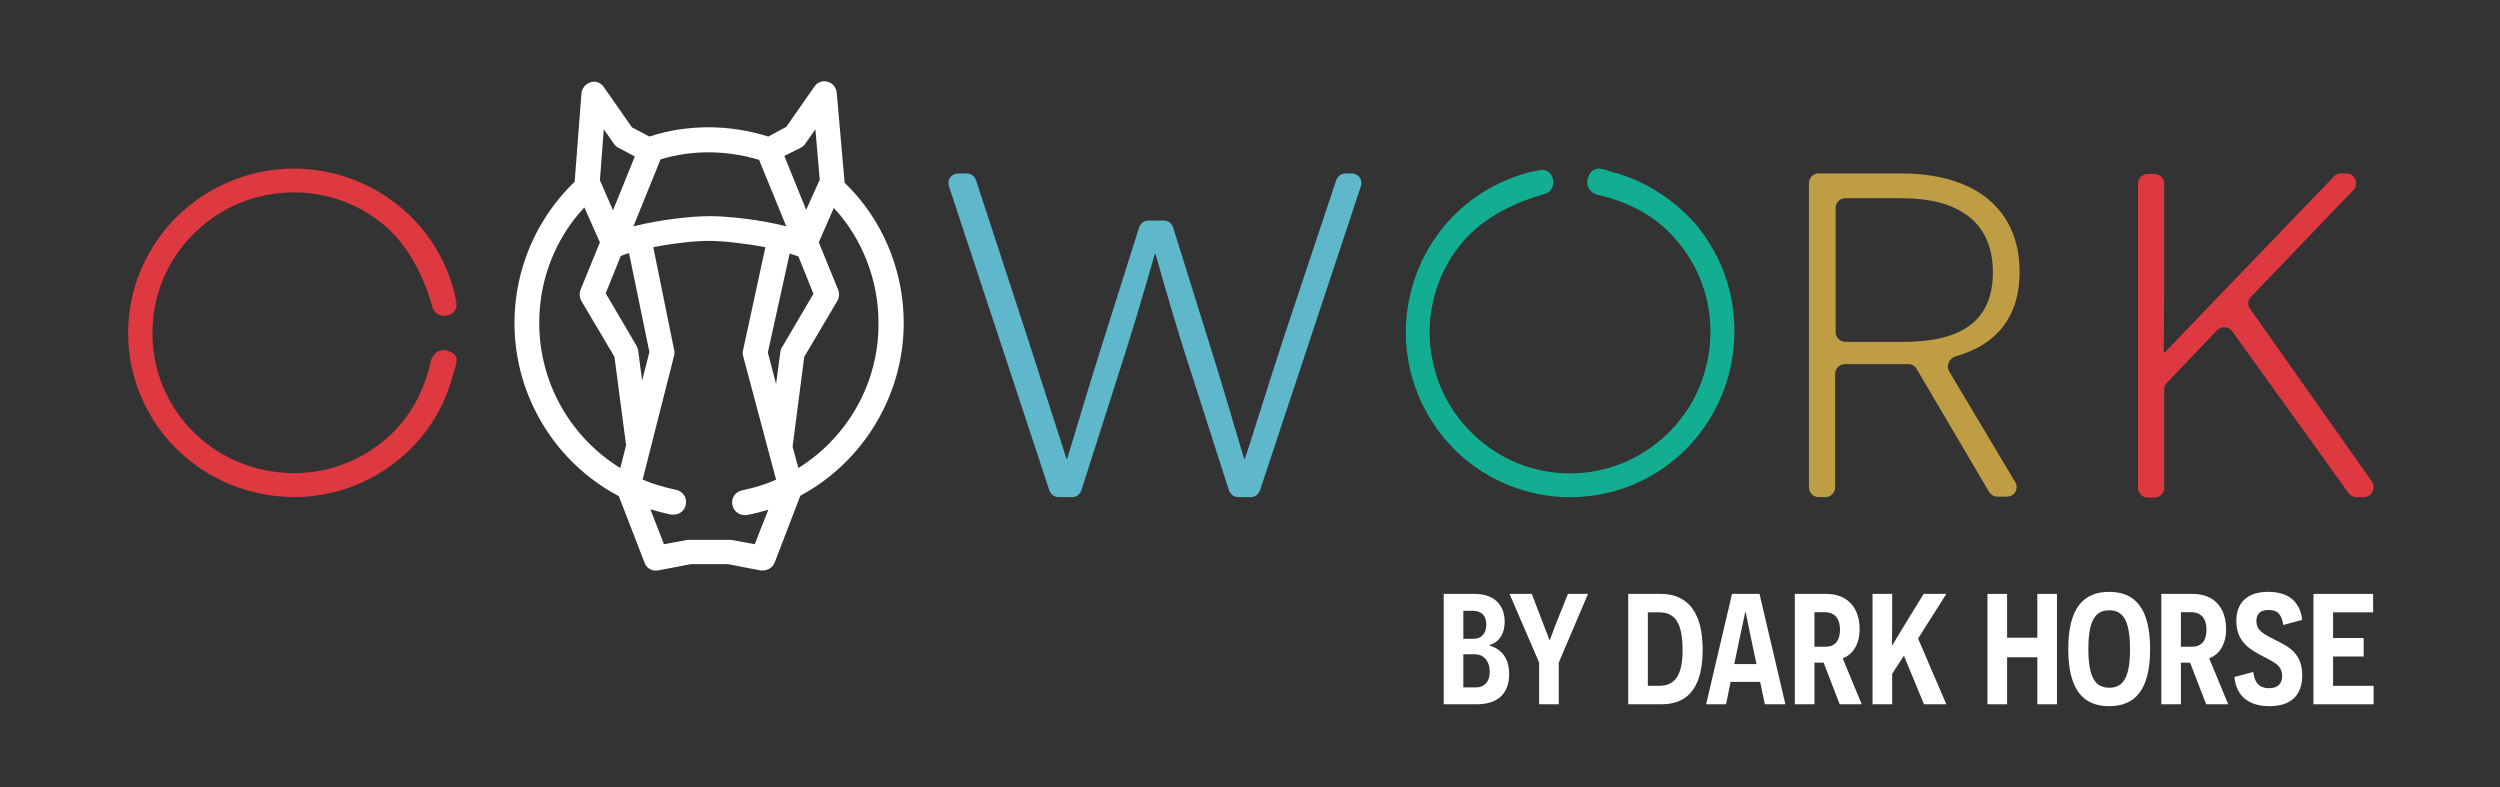 <svg width="254" height="80" viewBox="0 0 254 80" fill="none" xmlns="http://www.w3.org/2000/svg">
<rect x="0" y="0" width="254" height="80" fill="#333333" stroke="none"/>
<g clip-path="url(#clip0_4903_721)">
<path d="M124.859 49.819C125.007 50.214 125.352 50.509 125.796 50.509H127.078C127.522 50.509 127.867 50.214 128.015 49.819L138.272 18.904C138.469 18.263 138.025 17.622 137.335 17.622H136.694C136.25 17.622 135.905 17.918 135.757 18.312L130.53 33.992C128.853 39.07 126.733 45.973 126.486 46.565C126.486 46.614 126.437 46.614 126.437 46.614C126.388 46.614 126.388 46.614 126.388 46.565C126.19 45.973 124.218 39.12 122.985 35.274L119.188 23.095C119.04 22.701 118.695 22.405 118.251 22.405H116.673C116.229 22.405 115.884 22.701 115.736 23.095L111.89 35.274C110.657 39.12 108.635 45.973 108.438 46.565C108.438 46.614 108.388 46.614 108.388 46.614C108.339 46.614 108.339 46.614 108.339 46.565C108.142 45.973 105.923 39.021 104.197 33.696L99.167 18.312C99.019 17.918 98.674 17.622 98.23 17.622H97.342C96.652 17.622 96.208 18.263 96.405 18.904L106.613 49.819C106.761 50.214 107.106 50.509 107.55 50.509H108.931C109.375 50.509 109.72 50.214 109.868 49.819L114.405 35.619C115.982 30.639 117.166 26.3 117.314 25.856C117.314 25.807 117.363 25.807 117.363 25.807C117.413 25.807 117.413 25.807 117.413 25.856C117.56 26.349 118.744 30.639 120.223 35.372L124.859 49.819Z" fill="#5EB7CB"/>
<path d="M202.083 49.967C202.28 50.263 202.576 50.46 202.921 50.46H203.907C204.696 50.46 205.14 49.622 204.746 48.981L198.039 37.739C197.694 37.147 198.039 36.408 198.68 36.211C202.724 35.077 205.189 32.315 205.189 27.631C205.189 21.271 200.702 17.622 193.157 17.622H184.774C184.232 17.622 183.788 18.066 183.788 18.608V49.523C183.788 50.066 184.232 50.509 184.774 50.509H185.464C186.007 50.509 186.451 50.066 186.451 49.523V37.985C186.451 37.443 186.894 36.999 187.437 36.999H191.086C191.678 36.999 193.009 36.999 193.897 36.999C194.242 36.999 194.587 37.197 194.735 37.492L202.083 49.967ZM187.486 34.731C186.944 34.731 186.5 34.288 186.5 33.745V21.123C186.5 20.58 186.944 20.137 187.486 20.137H193.206C198.927 20.137 202.477 22.503 202.477 27.68C202.477 32.956 198.779 34.731 193.453 34.731H187.486Z" fill="#BF9D45"/>
<path d="M225.26 33.548C225.703 33.104 226.394 33.153 226.788 33.646L238.623 50.115C238.82 50.361 239.116 50.509 239.412 50.509H240.152C240.941 50.509 241.434 49.622 240.99 48.931L228.613 31.378C228.317 30.984 228.366 30.491 228.711 30.146L239.116 19.298C239.708 18.657 239.264 17.622 238.426 17.622H237.834C237.588 17.622 237.292 17.721 237.144 17.918L225.753 29.751L219.934 35.816H219.884C219.835 35.816 219.835 35.767 219.835 35.767C219.835 35.323 219.884 32.463 219.884 28.174V18.657C219.884 18.115 219.44 17.671 218.898 17.671H218.208C217.665 17.671 217.221 18.115 217.221 18.657V49.572C217.221 50.115 217.665 50.559 218.208 50.559H218.898C219.44 50.559 219.884 50.115 219.884 49.572V39.563C219.884 39.317 219.983 39.07 220.18 38.873L225.26 33.548Z" fill="#DE3841"/>
<path fill-rule="evenodd" clip-rule="evenodd" d="M81.118 47.55L80.527 45.381L81.71 36.259L85.063 30.589C85.261 30.244 85.31 29.849 85.162 29.455L83.189 24.623L84.718 21.122C87.628 24.278 89.255 28.469 89.255 32.808C89.304 38.922 86.099 44.444 81.118 47.55ZM76.68 55.292L74.264 54.848C74.165 54.848 74.116 54.848 74.017 54.848H70.122C70.023 54.848 69.974 54.848 69.875 54.848L67.459 55.292L66.078 51.742C66.768 51.939 67.459 52.136 68.198 52.284C68.297 52.284 68.346 52.284 68.445 52.284C69.037 52.284 69.579 51.889 69.678 51.249C69.826 50.558 69.382 49.917 68.691 49.769C67.508 49.523 66.374 49.178 65.289 48.734L68.494 36.111C68.544 35.914 68.544 35.717 68.494 35.569L66.374 25.116C68.346 24.722 70.565 24.475 72.045 24.475C73.426 24.475 75.694 24.722 77.765 25.116L75.497 35.569C75.448 35.766 75.448 35.964 75.497 36.161L78.85 48.734C77.765 49.227 76.582 49.572 75.398 49.819C74.708 49.967 74.264 50.608 74.412 51.298C74.511 51.889 75.053 52.333 75.645 52.333C75.743 52.333 75.793 52.333 75.891 52.333C76.631 52.185 77.371 51.988 78.061 51.791L76.68 55.292ZM54.785 32.808C54.785 28.42 56.413 24.229 59.371 21.073L60.95 24.623L58.977 29.455C58.829 29.8 58.879 30.244 59.076 30.589L62.429 36.259L63.612 45.233L63.021 47.55C58.04 44.494 54.785 38.971 54.785 32.808ZM61.344 13.135L62.38 14.614C62.478 14.762 62.626 14.91 62.823 15.008L64.5 15.896L62.281 21.369L60.95 18.312L61.344 13.135ZM65.979 35.766L65.24 38.675L64.845 35.668C64.845 35.52 64.746 35.322 64.697 35.175L61.541 29.8L63.07 26.004C63.316 25.905 63.612 25.806 63.908 25.708L65.979 35.766ZM77.124 16.241L79.885 22.996C77.223 22.306 73.968 21.96 72.094 21.96C70.319 21.96 67.064 22.306 64.352 22.996L67.114 16.192C70.319 15.206 73.87 15.255 77.124 16.241ZM81.365 15.008C81.562 14.91 81.71 14.762 81.809 14.614L82.844 13.135L83.288 18.312L83.239 18.361L81.907 21.32L79.688 15.846L81.365 15.008ZM79.294 35.668L78.85 39.021L78.012 35.816L80.231 25.757C80.527 25.856 80.823 25.954 81.118 26.053L82.647 29.849L79.491 35.224C79.392 35.322 79.343 35.52 79.294 35.668ZM91.819 32.808C91.819 27.433 89.65 22.256 85.803 18.558C85.803 18.509 85.803 18.509 85.803 18.46L85.014 9.437C84.965 8.894 84.619 8.45 84.077 8.303C83.584 8.155 83.041 8.352 82.746 8.796L79.885 12.888L78.061 13.874C74.165 12.642 69.875 12.592 65.979 13.874L64.204 12.937L61.344 8.845C61.048 8.401 60.506 8.204 60.013 8.352C59.52 8.5 59.125 8.944 59.076 9.486L58.385 18.46C54.49 22.207 52.27 27.384 52.27 32.808C52.27 40.352 56.511 47.057 62.873 50.41L65.486 57.165C65.683 57.757 66.275 58.053 66.867 57.954L70.22 57.313H73.919L77.272 57.954C77.371 57.954 77.42 57.954 77.519 57.954C78.012 57.954 78.505 57.658 78.702 57.165L81.316 50.361C87.578 47.008 91.819 40.303 91.819 32.808Z" fill="white"/>
<path d="M172.421 22.952C170.326 20.487 167.612 18.663 164.518 17.677C164.423 17.627 164.28 17.578 164.137 17.578C163.613 17.43 162.995 17.183 162.566 17.134C162.042 17.085 161.566 17.381 161.376 17.972L161.328 18.12C161.233 18.416 161.233 18.761 161.376 19.057C161.566 19.402 161.9 19.698 162.328 19.797C165.803 20.586 168.517 22.163 170.516 24.629C172.849 27.439 173.992 30.989 173.753 34.638C173.516 38.287 171.945 41.689 169.279 44.203C166.613 46.718 163.137 48.099 159.519 48.099C155.853 48.099 152.426 46.718 149.76 44.203C147.094 41.689 145.523 38.336 145.285 34.687C145.047 31.039 146.189 27.488 148.522 24.678C150.807 21.917 154.33 20.438 156.948 19.698C157.52 19.55 157.901 18.959 157.805 18.317C157.758 17.972 157.615 17.677 157.329 17.479C157.091 17.282 156.758 17.233 156.473 17.282C156.139 17.331 155.806 17.43 155.473 17.479C151.997 18.367 148.951 20.29 146.666 23.051C143.952 26.355 142.619 30.546 142.857 34.786C143.143 39.075 144.999 43.02 148.094 45.978C151.188 48.888 155.282 50.515 159.519 50.515C163.804 50.515 167.85 48.888 170.945 45.978C174.039 43.02 175.896 39.075 176.181 34.786C176.467 30.447 175.134 26.256 172.421 22.952Z" fill="#13AE92"/>
<path d="M45.627 35.686L45.478 35.638C45.182 35.543 44.836 35.543 44.54 35.686C44.194 35.876 43.898 36.208 43.798 36.636C43.008 40.104 41.427 42.765 38.957 44.808C36.14 47.136 32.583 48.276 28.927 48.039C25.271 47.801 21.861 46.233 19.342 43.573C16.871 40.959 15.488 37.491 15.488 33.833C15.488 30.174 16.871 26.706 19.391 24.045C21.911 21.384 25.271 19.817 28.927 19.579C32.583 19.341 36.14 20.482 38.957 22.81C41.723 25.09 43.206 28.606 43.947 31.22C44.095 31.79 44.688 32.17 45.33 32.075C45.676 32.027 45.972 31.885 46.17 31.6C46.368 31.362 46.417 31.029 46.368 30.744C46.319 30.412 46.219 30.079 46.17 29.747C45.281 26.278 43.354 23.238 40.587 20.957C37.277 18.249 33.077 16.918 28.828 17.156C24.53 17.441 20.577 19.294 17.612 22.382C14.648 25.518 13.018 29.604 13.018 33.833C13.018 38.061 14.648 42.147 17.563 45.236C20.527 48.324 24.48 50.177 28.779 50.462C29.125 50.462 29.47 50.51 29.816 50.51C33.719 50.51 37.524 49.179 40.538 46.661C43.057 44.618 44.886 41.862 45.825 38.774C45.874 38.679 45.923 38.536 45.923 38.394C46.072 37.871 46.319 37.254 46.368 36.826C46.516 36.303 46.17 35.876 45.627 35.686Z" fill="#DE3841"/>
<path d="M151.338 65.531C152.024 65.354 152.873 64.697 152.873 63.159C152.873 61.445 151.779 60.34 149.835 60.34H146.682V71.554H150.031C152.253 71.554 153.331 70.4 153.331 68.478C153.331 66.572 152.22 65.835 151.338 65.594V65.531ZM148.675 64.905V62.054H149.623C150.521 62.054 151.011 62.55 151.011 63.448C151.011 64.409 150.472 64.905 149.704 64.905H148.675ZM148.675 69.84V66.476H149.851C150.733 66.476 151.354 67.148 151.354 68.254C151.354 69.215 150.88 69.84 149.933 69.84H148.675Z" fill="white"/>
<path d="M158.369 67.324L161.342 60.34H159.301L157.994 63.608C157.716 64.345 157.487 64.986 157.471 65.018H157.422C157.405 64.986 157.177 64.345 156.883 63.608L155.625 60.34H153.37L156.376 67.324V71.554H158.369V67.324Z" fill="white"/>
<path d="M165.427 60.34V71.554H168.825C171.733 71.554 172.991 69.519 172.991 66.011C172.991 62.455 171.667 60.34 168.711 60.34H165.427ZM167.42 69.679V62.214H168.564C170.132 62.214 170.949 63.191 170.949 66.075C170.949 68.622 170.165 69.679 168.564 69.679H167.42Z" fill="white"/>
<path d="M178.832 69.279L179.306 71.554H181.397L178.767 60.34H175.973L173.343 71.554H175.369L175.826 69.279H178.832ZM178.457 67.469H176.202L176.823 64.489L177.313 62.198H177.362C177.362 62.23 177.623 63.512 177.836 64.521L178.457 67.469Z" fill="white"/>
<path d="M186.912 71.554H189.15L187.222 66.892C188.3 66.459 188.937 65.418 188.937 63.928C188.937 61.798 187.777 60.34 185.523 60.34H182.354V71.554H184.347V67.324H184.853H185.278L186.912 71.554ZM184.347 65.707V62.198H185.392C186.389 62.198 186.944 62.839 186.944 63.96C186.944 65.21 186.34 65.707 185.49 65.707H184.347Z" fill="white"/>
<path d="M194.874 64.874L197.749 60.34H195.445L193.338 63.768L192.276 65.531H192.227L192.244 63.432V60.34H190.25V71.554H192.244V68.462L193.436 66.62L195.478 71.554H197.749L194.874 64.874Z" fill="white"/>
<path d="M206.993 71.554H208.986V60.34H206.993V64.793H203.921V60.34H201.928V71.554H203.921V66.78H206.993V71.554Z" fill="white"/>
<path d="M210.136 65.931C210.136 70.144 211.688 71.746 214.286 71.746C216.916 71.746 218.451 70.112 218.451 65.947C218.451 61.766 216.899 60.132 214.286 60.132C211.672 60.132 210.136 61.782 210.136 65.931ZM212.178 65.931C212.178 63.015 212.897 62.006 214.302 62.006C215.69 62.006 216.409 62.999 216.409 65.963C216.409 68.895 215.69 69.872 214.302 69.872C212.897 69.872 212.178 68.862 212.178 65.931Z" fill="white"/>
<path d="M224.147 71.554H226.385L224.457 66.892C225.535 66.459 226.172 65.418 226.172 63.928C226.172 61.798 225.013 60.34 222.758 60.34H219.589V71.554H221.582V67.324H222.088H222.513L224.147 71.554ZM221.582 65.707V62.198H222.628C223.624 62.198 224.179 62.839 224.179 63.96C224.179 65.21 223.575 65.707 222.725 65.707H221.582Z" fill="white"/>
<path d="M227.013 68.782C227.242 70.945 228.712 71.746 230.575 71.746C232.715 71.746 233.907 70.689 233.907 68.606C233.907 66.444 232.6 65.722 231.261 65.066C229.987 64.425 229.251 64.089 229.251 63.095C229.251 62.31 229.693 61.974 230.493 61.974C231.392 61.974 231.817 62.406 231.98 63.496L233.907 62.983C233.646 60.821 232.159 60.132 230.444 60.132C228.239 60.132 227.21 61.301 227.21 63.079C227.21 65.274 228.68 66.027 229.889 66.668C230.983 67.26 231.865 67.565 231.865 68.67C231.865 69.519 231.375 69.92 230.542 69.92C229.497 69.92 229.039 69.295 228.941 68.27L227.013 68.782Z" fill="white"/>
<path d="M235.048 71.554H241.157V69.679H237.041V66.7H240.145V64.825H237.041V62.214H241.109V60.34H235.048V71.554Z" fill="white"/>
</g>
<defs>
<clipPath id="clip0_4903_721">
<rect width="254" height="80" fill="white"/>
</clipPath>
</defs>
</svg>
